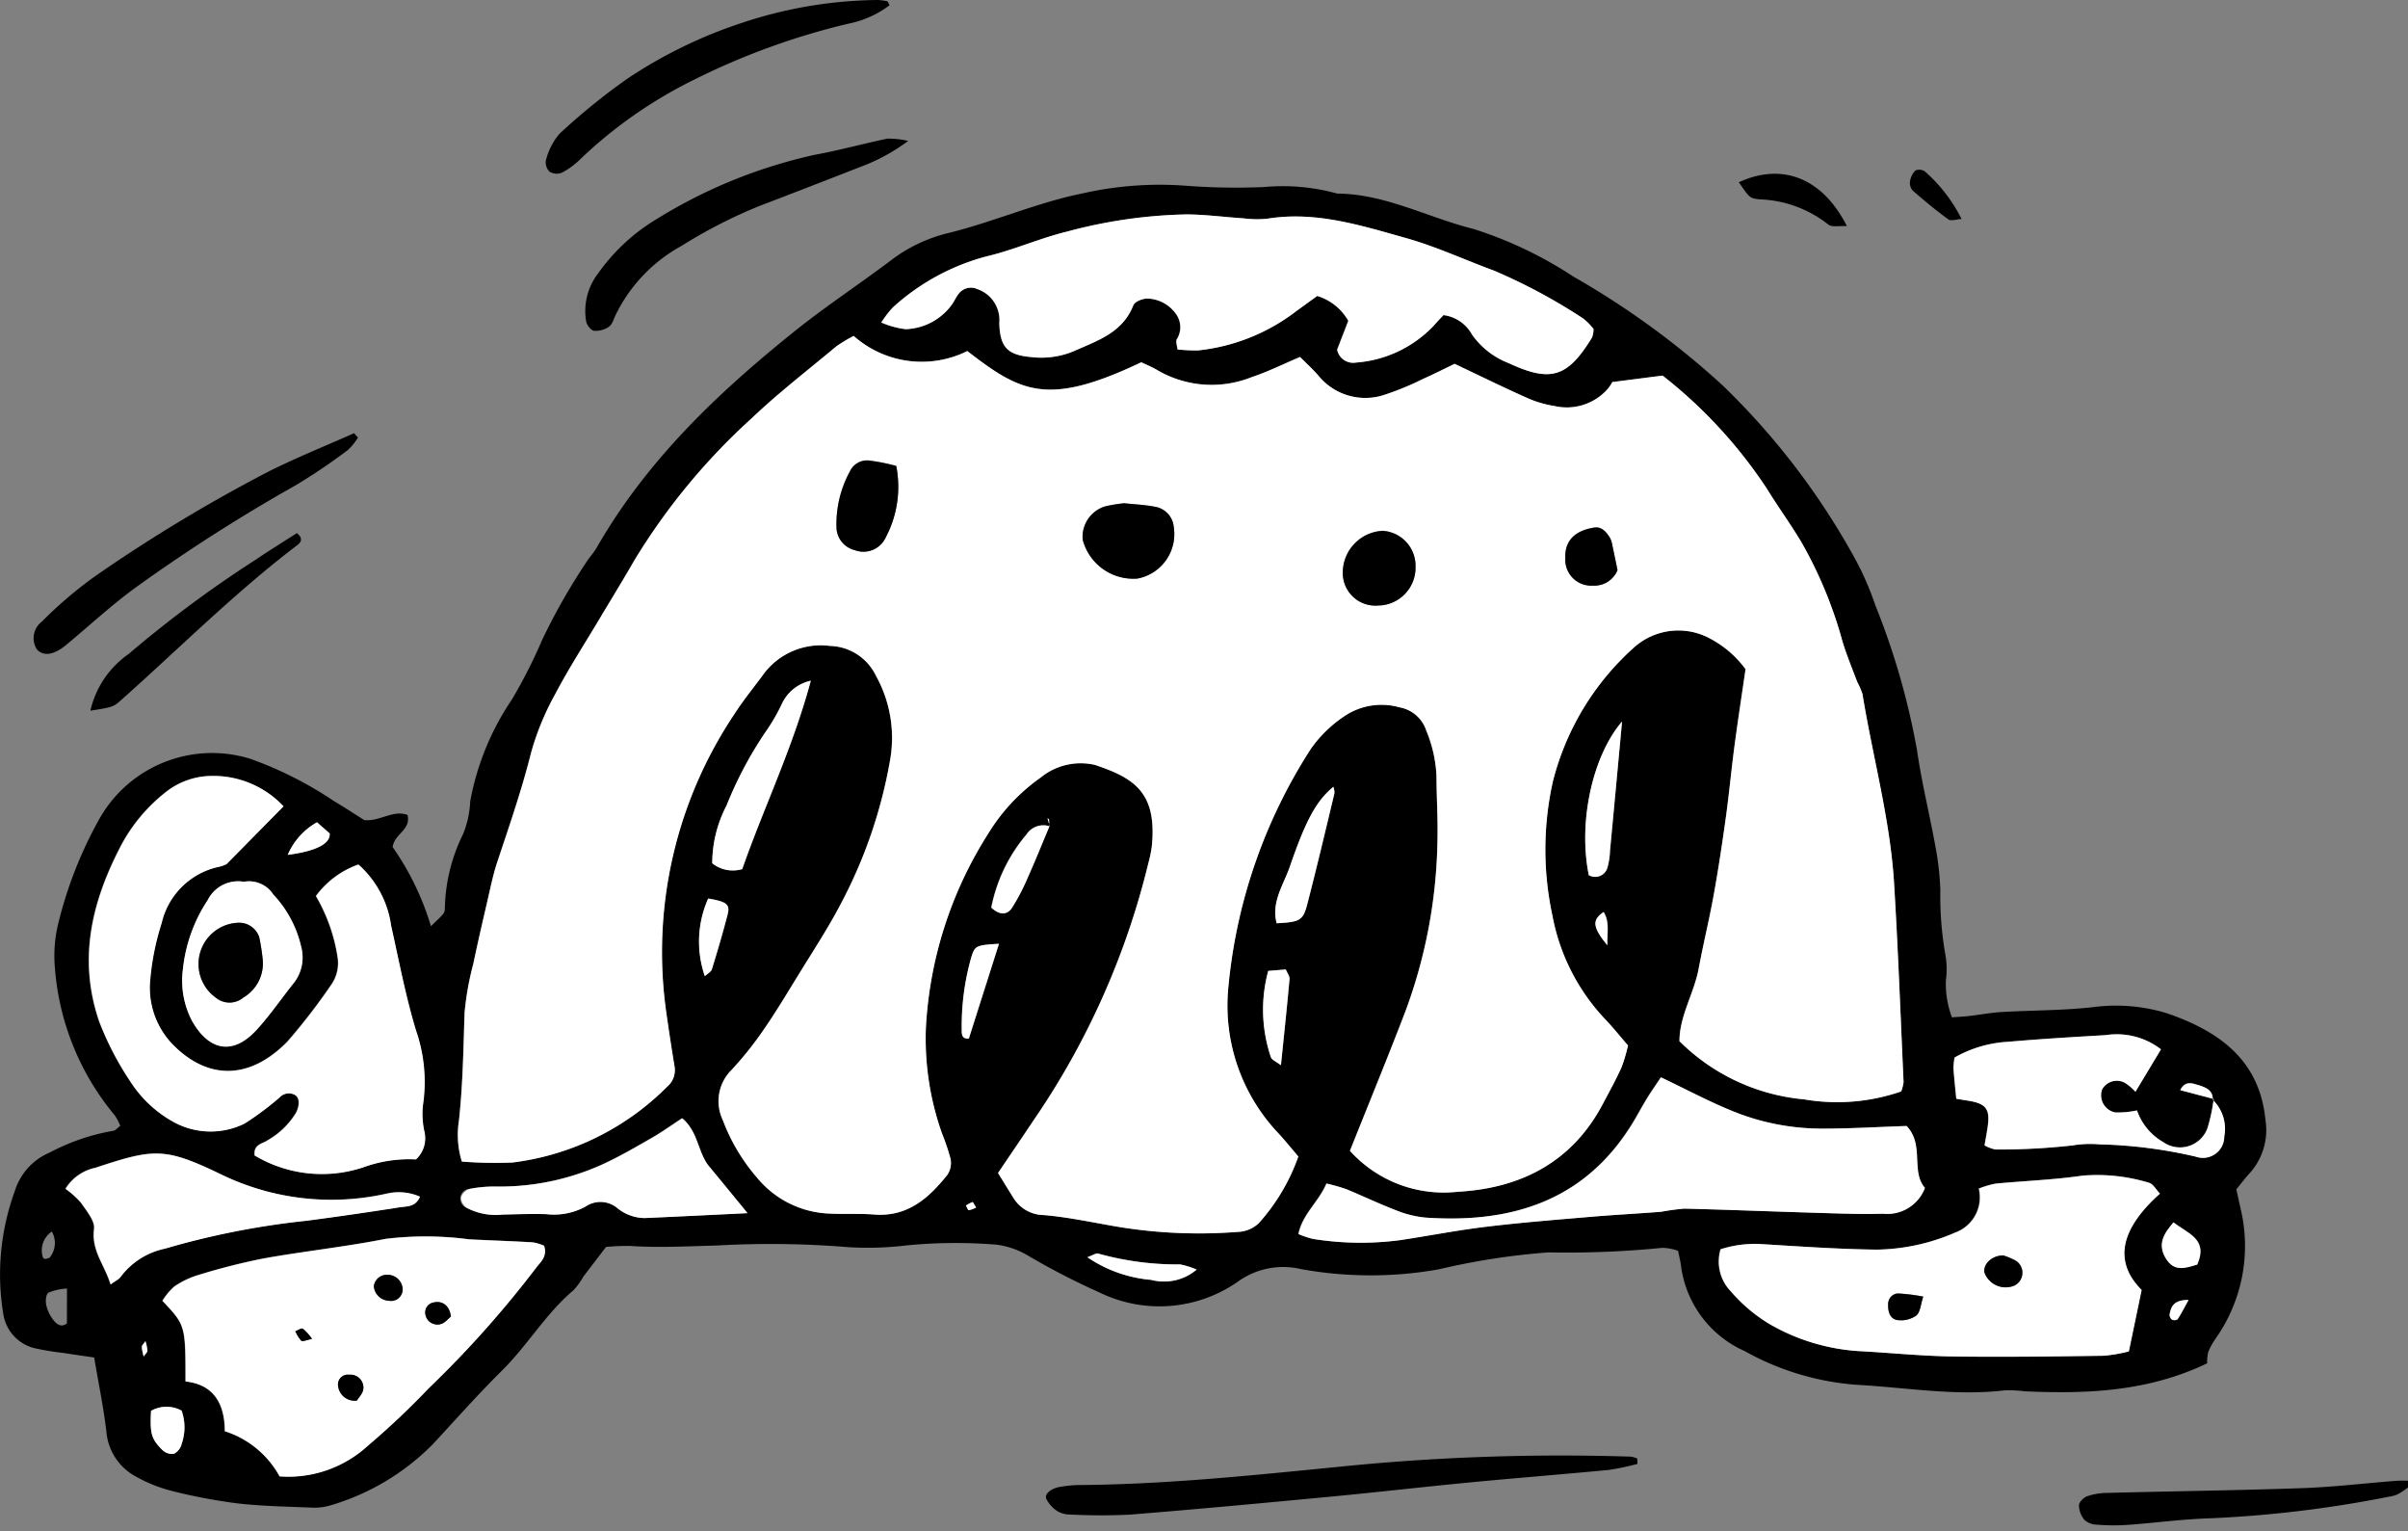 <svg xmlns="http://www.w3.org/2000/svg" xmlns:xlink="http://www.w3.org/1999/xlink" width="140" height="89" viewBox="0 0 140 89">
  <rect x="0" y="0" width="140" height="89" fill="#808080" stroke="none"/>
  <defs>
    <clipPath id="clip-detskoto-pic-11">
      <rect width="140" height="89"/>
    </clipPath>
  </defs>
  <g id="detskoto-pic-11" clip-path="url(#clip-detskoto-pic-11)">
    <g id="Group_1807" data-name="Group 1807" transform="translate(-2467.062 -2108.309)">
      <path id="Path_909" data-name="Path 909" d="M2502.284,2215.941c-.435.571-.869,1.133-1.3,1.7a4.463,4.463,0,0,1-.571.792c-1.611,1.354-2.67,3.194-4.153,4.664-1.382,1.369-2.676,2.828-4,4.258a13.846,13.846,0,0,1-5.977,3.587,3.307,3.307,0,0,1-1.159.13c-1.433-.057-2.873-.082-4.3-.249a32.249,32.249,0,0,1-3.84-.735,8.5,8.5,0,0,1-1.987-.8,3.268,3.268,0,0,1-1.752-2.659c-.172-1.417-.461-2.819-.708-4.279-.689-.1-1.263-.183-1.836-.271a15.085,15.085,0,0,1-1.542-.251,2.421,2.421,0,0,1-1.906-2.011,14.108,14.108,0,0,1,.666-7.126,3.575,3.575,0,0,1,2.048-2.261,12.316,12.316,0,0,1,3.693-1.258c.1-.007.2-.138.394-.286a3.01,3.01,0,0,0-.322-.613,15.169,15.169,0,0,1-3.478-8.569,7.9,7.9,0,0,1,.181-2.52,24.12,24.12,0,0,1,2.332-6.008,7.523,7.523,0,0,1,8.844-3.625,22,22,0,0,1,4.875,2.464c.616.366,1.215.761,1.756,1.1.912.091,1.66-.613,2.514-.3.209.88-.752,1.075-.867,1.866a16,16,0,0,1,2.227,4.6c.774-.744.8-.743.81-1.042a10.166,10.166,0,0,1,1.057-4.306,5.633,5.633,0,0,0,.416-1.9,15.5,15.5,0,0,1,2.427-5.93,30.19,30.19,0,0,0,1.756-3.461,36.306,36.306,0,0,1,2.507-4.421c.2-.337.482-.623.676-.961,2.913-5.07,7.049-9,11.564-12.613,1.784-1.425,3.688-2.675,5.507-4.046a8.974,8.974,0,0,1,3.314-1.595c2.659-.646,5.18-1.778,7.87-2.32a20.279,20.279,0,0,1,6.019-.438,38.677,38.677,0,0,0,4.5.074,11.9,11.9,0,0,1,4.267.378c2.812.021,5.277,1.4,7.927,2.057a23.474,23.474,0,0,1,5.808,2.771,48.2,48.2,0,0,1,8.684,6.331,42.172,42.172,0,0,1,7.6,9.907,16.848,16.848,0,0,1,1.266,2.858,42.591,42.591,0,0,1,2.429,8.446c.267,1.873.731,3.717,1.067,5.581a16.525,16.525,0,0,1,.285,2.515,19.739,19.739,0,0,0,.314,3.892,4.816,4.816,0,0,1,.01,1.362,5.481,5.481,0,0,0,.352,2.16c.383-.03.7-.045,1.01-.08.646-.075,1.288-.2,1.935-.233,1.758-.1,3.514-.083,5.277-.282a10.093,10.093,0,0,1,4.267.355c3.206,1.095,5.409,2.84,5.737,6.2a3.742,3.742,0,0,1-.906,3.086c-.262.285-.5.6-.786.947.083.377.163.752.248,1.126a9.317,9.317,0,0,1-1.4,7.473,4.283,4.283,0,0,0-.477.84,2.368,2.368,0,0,0-.066.675c-3.426,1.65-6.992,1.787-10.6,1.629a7.4,7.4,0,0,0-1.174-.057c-2.885.342-5.738-.167-8.6-.322a15.686,15.686,0,0,1-6.521-1.962,6.309,6.309,0,0,1-3.7-4.974c-.029-.257-.1-.51-.169-.85a2.922,2.922,0,0,0-.9-.176,56.173,56.173,0,0,1-6.647.266,41.028,41.028,0,0,0-6.379.988,22.675,22.675,0,0,1-7.99-.016,4.5,4.5,0,0,0-3.687.736,7.951,7.951,0,0,1-8.028.624,41.86,41.86,0,0,1-4.172-2.151,4.744,4.744,0,0,0-1.824-.63,29.353,29.353,0,0,0-5.273.047,18.665,18.665,0,0,1-3.318.1,55.385,55.385,0,0,0-7.636-.1c-1.7.045-3.388.141-5.085.026a12.652,12.652,0,0,0-1.413.063m25.824-24.455a1.172,1.172,0,0,0-1.368.477,9.349,9.349,0,0,0-2.041,4.243c.482.438.914.452,1.216-.012a12.391,12.391,0,0,0,.892-1.711c.447-1,.856-2.015,1.259-3.045,0-.118,0-.238-.01-.355,0-.026-.059-.046-.09-.069l.141.471m67.612,15.894c.008-.583-.432-.73-.864-.863-.357-.109-.744-.259-1.03.3l1.944.514a10.075,10.075,0,0,1-.366,1.711,1.7,1.7,0,0,1-2.574.795,3.4,3.4,0,0,1-1.52-1.837,5.318,5.318,0,0,1-1.26.118,1.017,1.017,0,0,1-.77-1.338.977.977,0,0,1,1.346-.374,2.945,2.945,0,0,1,.594.508l1.484-2.466a4.2,4.2,0,0,0-3.206-.825c-1.888.109-3.776.222-5.659.386a7.046,7.046,0,0,0-3.132.916,3.907,3.907,0,0,0-.066.631c.041.581.106,1.16.164,1.764.242.039.425.07.609.1,1.111.164,1.361.469,1.218,1.508-.05.368-.123.733-.185,1.1a2.133,2.133,0,0,0,.637.24,38.268,38.268,0,0,0,4.474-.236,6.187,6.187,0,0,1,1.556-.062,27.391,27.391,0,0,1,5.62.717,1.241,1.241,0,0,0,1.65-1.182,2.345,2.345,0,0,0-.664-2.118m-79.015-44.4a8.74,8.74,0,0,0-1.011.607c-1.655,1.381-3.37,2.7-4.928,4.186a37.223,37.223,0,0,0-6.832,8.28c-.65,1.13-1.337,2.238-2,3.358-.867,1.454-1.79,2.879-2.578,4.376a15.721,15.721,0,0,0-1.414,3.432c-.539,2.158-1.269,4.246-1.965,6.35-.246.741-.4,1.514-.576,2.277-.28,1.206-.559,2.412-.812,3.623a16.981,16.981,0,0,0-.512,2.88c-.065,2.083-.1,4.162-.325,6.238a5.282,5.282,0,0,0,.168,2.382,24.347,24.347,0,0,0,2.953.054,15.347,15.347,0,0,0,8.979-4.4,1.268,1.268,0,0,0,.426-1.228q-.254-1.539-.471-3.084a24.86,24.86,0,0,1,3.973-17.374c.527-.822,1.157-1.578,1.732-2.369a4.145,4.145,0,0,1,3.815-1.57,3.053,3.053,0,0,1,2.664,1.723,7.427,7.427,0,0,1,.825,4.931,28.04,28.04,0,0,1-2.827,8.273c-.775,1.491-1.708,2.9-2.587,4.335-.646,1.055-1.285,2.116-1.991,3.13a19.93,19.93,0,0,1-1.827,2.272,2.552,2.552,0,0,0-.491,2.894,11.012,11.012,0,0,0,1.99,3.346,5.718,5.718,0,0,0,4.264,2.091c.849.041,1.7-.012,2.549.054,1.938.152,3.179-.957,4.265-2.323a1.246,1.246,0,0,0,.176-.909,12.918,12.918,0,0,0-.5-1.485,16.475,16.475,0,0,1-.933-6.169,23.32,23.32,0,0,1,3.619-11.25,11,11,0,0,1,3.062-3.271,3.671,3.671,0,0,1,3.151-.726c2.253.759,3.627,1.585,3.3,4.758a7.844,7.844,0,0,1-.2.958,45.191,45.191,0,0,1-6.674,14.943c-.682,1.021-1.374,2.035-2.065,3.06l.882,1.427a2.1,2.1,0,0,0,1.777,1.017c1.232.1,2.454.35,3.674.569a29.033,29.033,0,0,0,7.614.409,1.862,1.862,0,0,0,1.211-.506,11.522,11.522,0,0,0,2.3-3.875c-.392-.459-.758-.914-1.152-1.342a10.783,10.783,0,0,1-2.923-8.439,30.781,30.781,0,0,1,4.817-13.936,7.4,7.4,0,0,1,1.953-1.889,3.85,3.85,0,0,1,3.191-.5,2,2,0,0,1,1.552,1.35,7.747,7.747,0,0,1,.595,2.662c0,1.242.089,2.486.056,3.726a29.759,29.759,0,0,1-1.874,9.959c-1.026,2.674-2.115,5.323-3.214,8.078a7.34,7.34,0,0,0,6.271,2.379c3.675-.2,6.669-1.734,8.453-5.145.363-.694.745-1.379,1.067-2.092a9.121,9.121,0,0,0,.374-1.265c-.486-.56-.89-1.073-1.342-1.54a11.963,11.963,0,0,1-3.057-6.032,18.172,18.172,0,0,1,.034-7.783,15.571,15.571,0,0,1,4.7-7.766,3.867,3.867,0,0,1,4.4-.55,6.078,6.078,0,0,1,2.1,1.8c-.213,1.466-.442,2.945-.638,4.429-.189,1.425-.322,2.857-.519,4.281-.205,1.487-.43,2.973-.7,4.45-.256,1.414-.6,2.811-.864,4.224-.27,1.459-1.126,2.775-1.12,4.24a11.765,11.765,0,0,0,7.242,3.378,11.372,11.372,0,0,0,5.65-.462,2.566,2.566,0,0,0,.136-.54c-.176-3.847-.317-7.7-.551-11.539-.227-3.729-1.238-7.336-1.837-11.009a4.194,4.194,0,0,0-.307-.712c-.3-.794-.628-1.58-.869-2.392a24.65,24.65,0,0,0-2.4-5.768c-.639-1.062-1.37-2.068-2.02-3.125a27.741,27.741,0,0,0-6.026-6.519l-2.923.376a2.262,2.262,0,0,1-.325.463,3.174,3.174,0,0,1-3.038.929,6.294,6.294,0,0,1-1.677-.509c-1.36-.606-2.7-1.266-4.128-1.943-.571.274-1.21.6-1.863.889a16.268,16.268,0,0,1-2.15.889,3.518,3.518,0,0,1-3.906-1.088c-.333-.386-.715-.729-1.07-1.088-.99.418-1.868.857-2.79,1.163a6.264,6.264,0,0,1-5.481-.383c-.325-.2-.684-.34-.96-.474-5.461,2.6-7,1.745-10.116-.65a5.96,5.96,0,0,1-6.6-.874m43.007-.4a3.162,3.162,0,0,0-.622-.629,32.931,32.931,0,0,0-5.166-2.771c-1.716-.632-3.39-1.408-5.143-1.9-2.617-.734-5.245-1.573-8.045-1.117a6.177,6.177,0,0,1-1.368-.02c-1.1-.072-2.208-.223-3.313-.231a28.742,28.742,0,0,0-6.956,1c-1.583.383-3.093,1.068-4.677,1.44a13.016,13.016,0,0,0-5.449,2.968,5.828,5.828,0,0,0-.668.875,5.027,5.027,0,0,0,1.411.386,3.456,3.456,0,0,0,2.679-1.417c.154-.21.253-.462.419-.66a.894.894,0,0,1,1.064-.255,1.9,1.9,0,0,1,1.286,1.969c.032,1.424.489,1.867,1.846,1.984a4.9,4.9,0,0,0,2.493-.347c1.371-.613,2.823-1.066,3.449-2.664.083-.212.535-.387.817-.391a2.12,2.12,0,0,1,1.668.9,1.312,1.312,0,0,1,.039,1.478c-.064.133.021.337.044.58a9.848,9.848,0,0,0,1.2.057,11.317,11.317,0,0,0,5.737-2.308c.413-.3.823-.6,1.183-.857a3.1,3.1,0,0,1,1.811,1.447l-.648,1.675a.948.948,0,0,0,1.089.75,6.942,6.942,0,0,0,4.5-2.118c.2-.232.415-.45.592-.641a2.214,2.214,0,0,1,1.661,1.133,4.651,4.651,0,0,0,2.135,1.661c2.441,1.136,3.427.828,4.843-1.5a1.7,1.7,0,0,0,.087-.478m-76.162,27.737a5.591,5.591,0,0,0-4.22-1.77,4.338,4.338,0,0,0-2.528.861,9.768,9.768,0,0,0-2.83,3.433c-1.625,3.2-2.354,6.468-1.134,10a17.671,17.671,0,0,0,1.8,3.462,7,7,0,0,0,2.554,2.377,4.46,4.46,0,0,0,4.093.067,17.53,17.53,0,0,0,2.03-1.515.731.731,0,0,1,.885-.15c.3.164.291.61.072,1.043a4.581,4.581,0,0,1-1.672,1.609c-.287.2-.8.214-.738.869a7.62,7.62,0,0,0,6.33.686,7.772,7.772,0,0,1,3.05-.456,1.675,1.675,0,0,0,.5-1.578,4.777,4.777,0,0,1-.1-1.54,9.126,9.126,0,0,0-.4-4.383c-.6-1.99-.989-4.046-1.444-6.079a5.825,5.825,0,0,0-1.9-3.559,5.218,5.218,0,0,0-2.469,1.832,10.027,10.027,0,0,1,1.259,3.542,2.2,2.2,0,0,1-.4,1.662,35.449,35.449,0,0,1-2.51,3.251c-2.206,2.253-4.587,2.2-6.553.293a4.735,4.735,0,0,1-1.427-3.928,14.967,14.967,0,0,1,.661-3.251,4.347,4.347,0,0,1,3.31-3.265,1.838,1.838,0,0,0,.46-.158l3.314-3.36m-.226,38.942a6.84,6.84,0,0,0,5.128-1.78,45.831,45.831,0,0,0,3.543-3.345,60.979,60.979,0,0,0,6.233-6.989c.257-.341.674-.648.474-1.291a2.716,2.716,0,0,0-.648-.195c-1.232-.073-2.466-.113-3.7-.176a19.324,19.324,0,0,0-4.85-.03c-2.36.468-4.762.72-7.132,1.145a37.6,37.6,0,0,0-3.766.957,5.033,5.033,0,0,0-1.4.669,3.787,3.787,0,0,0-.693.83c1.346,1.423,1.346,1.423,1.343,4.689,1.562.165,2.282,1.2,2.284,2.89a5.568,5.568,0,0,1,3.186,2.625m107.509-7.26.743-3.571c-1.686-1.693-1.186-3.589,1.065-5.6-.219-.222-.4-.579-.656-.636a10.315,10.315,0,0,0-3.855-.406c-1.67.244-3.366.3-5.05.464a5.432,5.432,0,0,0-.967.287,2.175,2.175,0,0,1-1.38,2.559,11.829,11.829,0,0,1-4.554.989c-2.278-.026-4.556-.192-6.832-.329a6.494,6.494,0,0,0-2.246.309,2.485,2.485,0,0,0,.6,2.449,9.214,9.214,0,0,0,2.219,1.88,11.807,11.807,0,0,0,5.194,1.587c1.819.095,3.634.286,5.453.313,2.933.043,5.866,0,8.8-.041a9.013,9.013,0,0,0,1.464-.25m-11.852-9.5c-.844-.97-.02-2.507-1.068-3.6-1.631.055-3.256.157-4.882.153a13.779,13.779,0,0,1-4.985-.918c-1.494-.583-2.916-1.353-4.416-2.063-.319.481-.579.85-.814,1.233-.273.446-.517.909-.787,1.356-2.774,4.588-7.059,5.912-12.1,5.561a6.073,6.073,0,0,1-1.705-.426c-.974-.372-1.915-.827-2.88-1.223a11.221,11.221,0,0,0-1.158-.331c-.447,1.069-1.386,1.759-1.628,2.936a5.3,5.3,0,0,0,.841.283,17.51,17.51,0,0,0,5.081.07c1.678-.253,3.347-.577,5.031-.781,2.005-.242,4.022-.4,6.035-.573,1.363-.117,2.729-.186,4.093-.293a13.586,13.586,0,0,1,1.357-.183c2.543.063,5.084.167,7.626.242,1.306.039,2.615.092,3.92.054a2.34,2.34,0,0,0,2.435-1.5m-108.1.053a5.128,5.128,0,0,1,.9.809c.322.475.817,1.051.756,1.522-.165,1.269.63,2.1.959,3.222.286-.213.488-.3.584-.447a4.334,4.334,0,0,1,2.581-1.635,46.494,46.494,0,0,1,8.212-1.617q2.714-.356,5.419-.783c.409-.064.928,0,1.189-.619a3.077,3.077,0,0,0-1.875-.188,14.681,14.681,0,0,1-9.7-1.113c-3.279-1.583-3.9-1.5-7.291-.377a2.687,2.687,0,0,0-1.742,1.226m39.651,1.411c-.913-1.112-1.569-1.916-2.231-2.715s-.618-2-1.566-2.8c-.6.39-1.175.806-1.788,1.156-.959.548-1.918,1.11-2.924,1.563a14.5,14.5,0,0,1-6.1,1.251,7.471,7.471,0,0,0-1.557.138.574.574,0,0,0-.155,1.1,3.656,3.656,0,0,0,2.089.389c.848-.014,1.7-.053,2.542-.023a3.828,3.828,0,0,0,2.267-.437,1.54,1.54,0,0,1,1.834.064,2.549,2.549,0,0,0,1.621.6c1.876-.083,3.751-.177,5.969-.284M2481.24,2194.7a1.974,1.974,0,0,0-2.1,1.066,8.923,8.923,0,0,0-1.44,4,5.044,5.044,0,0,0,.534,3.032c1.01,1.762,2.4,1.985,3.758.5.788-.862,1.449-1.839,2.182-2.752a2.4,2.4,0,0,0,.408-2.039,6.561,6.561,0,0,0-1.63-3.069,1.679,1.679,0,0,0-1.709-.738m32.961-11.683a2.411,2.411,0,0,0-1.666,1.312,11.062,11.062,0,0,1-.974,1.679,22.486,22.486,0,0,0-2.26,4.266,7.255,7.255,0,0,0-.83,3.353,1.921,1.921,0,0,0,1.743.339c1.249-3.575,2.922-7,3.987-10.949m45.231,11.295a.737.737,0,0,0,1.092-.453,4.156,4.156,0,0,0,.145-.964c.237-2.522.469-5.044.7-7.508-1.713,1.993-2.562,5.844-1.933,8.925m-14.853-5.13c-.955.8-1.558,1.819-2.525,4.631-.363,1.054-1.1,2.069-.769,3.3,1.357-.077,1.532-.153,1.784-1.128.553-2.137,1.06-4.286,1.575-6.433a.986.986,0,0,0-.065-.372m-3.784,10.7a8.612,8.612,0,0,0,.152,5c.05.167.319.268.587.479.182-1.791.354-3.4.5-5.012.015-.166-.13-.345-.216-.555l-1.022.083m-15.657-1.576c-1.332.081-1.39.108-1.6.773a14.624,14.624,0,0,0-.558,4.244c0,.249.009.517.411.492l1.752-5.509m-17.1,1.884c.15-.143.359-.249.407-.4.326-1.052.635-2.109.913-3.174.156-.6-.046-.756-1.127-.937a6.152,6.152,0,0,0-.193,4.515m28.594,17.05a4.744,4.744,0,0,0-.966-.3,17.107,17.107,0,0,1-4.761-.631c-.122-.038-.3.1-.627.213a7.769,7.769,0,0,0,3.715,1.317,2.933,2.933,0,0,0,2.64-.6m58.17-.291c.66-1.483-.555-1.8-1.379-2.451-.529.619-.956,1.229-.456,2.075s1.176.569,1.834.376m-118.968,8.506c-.065,1.315.006,1.624.667,2.279a.807.807,0,0,0,.666.215.876.876,0,0,0,.444-.568,2.922,2.922,0,0,0,0-1.942,1.826,1.826,0,0,0-1.781.016m7.953-32.318c1.624-.212,2.494-.635,2.443-1.246l-.738-.648a3.957,3.957,0,0,0-1.7,1.894m-12.845,25.208a3.285,3.285,0,0,0-1.079.24c-.144.1-.178.475-.13.7a2.166,2.166,0,0,0,.4.87c.182.229.445.494.805.218Zm-.881-3.312a1.323,1.323,0,0,0-.534,1.458c.008.052.084.139.118.135.111-.016.273-.035.316-.11a1.34,1.34,0,0,0,.1-1.483m90.233-18.575c-.687.466-.65.877.217,1.936-.026-.737.147-1.345-.217-1.936M2594.308,2219c-.893-.007-1.022.411-1.106.846a.365.365,0,0,0,.143.3.336.336,0,0,0,.322-.024c.2-.3.357-.616.641-1.125m-70.492-5.371c-.1-.15-.179-.323-.21-.315a1.851,1.851,0,0,0-.386.2c.057.1.12.275.17.272a1.562,1.562,0,0,0,.427-.156m-48.4,8.658c.1-.149.214-.245.215-.342a2.548,2.548,0,0,0-.115-.549c-.1.148-.208.244-.21.341a2.6,2.6,0,0,0,.109.55" transform="translate(0 -35.141)"/>
      <path id="Path_911" data-name="Path 911" d="M2761.348,2470.387a14.772,14.772,0,0,1-1.657.348c-2.663.256-5.33.464-7.992.719-2.724.261-5.444.576-8.168.834-3.893.369-7.788.733-11.686,1.046a34.808,34.808,0,0,1-3.5-.006,1.413,1.413,0,0,1-.742-.21,1.894,1.894,0,0,1-.617-.692c-.132-.272.235-.6.77-.7a6.957,6.957,0,0,1,1.164-.112c5.034-.037,10.034-.563,15.036-1.056a127.733,127.733,0,0,1,17.01-.594,1.532,1.532,0,0,1,.372.108q.007.157.014.313" transform="translate(-199.089 -276.993)"/>
      <path id="Path_912" data-name="Path 912" d="M2622.653,2108.614a5.862,5.862,0,0,1-2.422,1.077,41.5,41.5,0,0,0-8.982,3.269,26.5,26.5,0,0,0-6.557,4.581,4.471,4.471,0,0,1-1.08.8.811.811,0,0,1-.722-.048.754.754,0,0,1-.214-.677,3.812,3.812,0,0,1,.783-1.529,37.6,37.6,0,0,1,3.942-3.2,27.375,27.375,0,0,1,6.668-3.249,25.707,25.707,0,0,1,7.875-1.329,2.98,2.98,0,0,1,.577.075c.033.006.052.085.134.23" transform="translate(-103.872)"/>
      <path id="Path_913" data-name="Path 913" d="M2631.287,2142.842a11.076,11.076,0,0,1-2.809,1.521c-1.943.756-3.884,1.514-5.832,2.256a28.893,28.893,0,0,0-4.518,2.312,9.162,9.162,0,0,0-3.858,4.043c-.107.236-.191.537-.381.667a1.351,1.351,0,0,1-.87.234c-.18-.025-.421-.343-.455-.557a3.585,3.585,0,0,1,.691-2.769,11.227,11.227,0,0,1,3.427-3.176,29.417,29.417,0,0,1,9.2-3.731c1.409-.256,2.794-.642,4.2-.934a5.1,5.1,0,0,1,1.206.133" transform="translate(-111.425 -26.341)"/>
      <path id="Path_914" data-name="Path 914" d="M2494.245,2216.185a3.472,3.472,0,0,1-.59.725,34.7,34.7,0,0,1-3.078,2.073,99.341,99.341,0,0,0-9.081,5.788c-1.476,1.052-2.815,2.3-4.212,3.461-.712.592-1.341.689-1.714.248a1.207,1.207,0,0,1,.289-1.593,24.153,24.153,0,0,1,3.125-2.661,91.916,91.916,0,0,1,10.065-6.07c1.623-.812,3.313-1.49,4.972-2.229l.224.258" transform="translate(-6.372 -82.441)"/>
      <path id="Path_915" data-name="Path 915" d="M3003.346,2476.155c-1.086.825-1.085.829-1.713.943a68.388,68.388,0,0,1-10.284,1.236c-1.627.047-3.249.273-4.876.388a12.249,12.249,0,0,1-1.755-.019,1.087,1.087,0,0,1-.7-.281,1.356,1.356,0,0,1-.314-.843c.006-.188.274-.454.481-.529a3.735,3.735,0,0,1,1.148-.19c3.785-.1,7.571-.145,11.354-.278,1.822-.064,3.638-.285,5.458-.424.363-.028.73,0,1.2,0" transform="translate(-395.772 -281.78)"/>
      <path id="Path_916" data-name="Path 916" d="M2489.519,2251.077a5.493,5.493,0,0,1,2.213-3.29,68.737,68.737,0,0,1,7.371-5.472c.8-.542,1.629-1.052,2.42-1.562.36.278.267.515.045.682-3.588,2.726-6.773,5.909-10.125,8.9-.555.5-.529.525-1.925.738" transform="translate(-17.203 -101.458)"/>
      <path id="Path_917" data-name="Path 917" d="M2899.157,2151.978c2.521-1.165,4.869-.257,6.287,2.548-.424-.028-.879.082-1.091-.1a6.8,6.8,0,0,0-3.958-1.455c-.622-.056-.617-.11-1.239-1" transform="translate(-331.004 -33.074)"/>
      <path id="Path_918" data-name="Path 918" d="M2944.7,2153.326c-.284.015-.609.135-.765.023-.722-.521-1.408-1.094-2.079-1.68a.676.676,0,0,1-.151-.541,1.131,1.131,0,0,1,.315-.623.6.6,0,0,1,.535.046,9.025,9.025,0,0,1,2.145,2.775" transform="translate(-363.595 -32.289)"/>
      <path id="Path_919" data-name="Path 919" d="M2603.879,2191.795a5.962,5.962,0,0,0,6.6.874c3.116,2.4,4.654,3.25,10.116.651.275.134.634.276.959.473a6.263,6.263,0,0,0,5.481.383c.922-.306,1.8-.745,2.789-1.163.355.359.737.7,1.07,1.088a3.517,3.517,0,0,0,3.905,1.088,16.236,16.236,0,0,0,2.15-.889c.653-.292,1.291-.615,1.863-.889,1.43.678,2.767,1.337,4.128,1.943a6.3,6.3,0,0,0,1.677.509,3.175,3.175,0,0,0,3.038-.93,2.251,2.251,0,0,0,.325-.463l2.923-.376a27.722,27.722,0,0,1,6.026,6.519c.65,1.056,1.381,2.062,2.02,3.124a24.68,24.68,0,0,1,2.4,5.769c.241.812.571,1.6.868,2.391a4.229,4.229,0,0,1,.307.713c.6,3.672,1.61,7.28,1.837,11.009.233,3.843.375,7.692.551,11.539a2.538,2.538,0,0,1-.136.54,11.383,11.383,0,0,1-5.65.462,11.767,11.767,0,0,1-7.242-3.379c-.006-1.465.85-2.781,1.12-4.24.261-1.413.607-2.81.863-4.224.268-1.477.492-2.963.7-4.45.2-1.424.331-2.856.519-4.281.2-1.484.426-2.964.639-4.429a6.084,6.084,0,0,0-2.1-1.8,3.866,3.866,0,0,0-4.4.55,15.566,15.566,0,0,0-4.7,7.766,18.168,18.168,0,0,0-.034,7.783,11.96,11.96,0,0,0,3.057,6.032c.452.467.856.98,1.342,1.54a9.252,9.252,0,0,1-.374,1.265c-.322.713-.7,1.4-1.067,2.092-1.784,3.412-4.778,4.944-8.453,5.145a7.34,7.34,0,0,1-6.271-2.379c1.1-2.755,2.188-5.4,3.215-8.078a29.777,29.777,0,0,0,1.874-9.959c.033-1.24-.052-2.484-.057-3.726a7.73,7.73,0,0,0-.595-2.662,2,2,0,0,0-1.552-1.35,3.849,3.849,0,0,0-3.191.5,7.384,7.384,0,0,0-1.953,1.889,30.772,30.772,0,0,0-4.817,13.936,10.784,10.784,0,0,0,2.922,8.439c.394.428.76.883,1.152,1.342a11.524,11.524,0,0,1-2.3,3.875,1.859,1.859,0,0,1-1.211.506,29.041,29.041,0,0,1-7.614-.409c-1.22-.219-2.442-.464-3.674-.569a2.1,2.1,0,0,1-1.777-1.016l-.883-1.427c.692-1.024,1.383-2.039,2.065-3.06a45.192,45.192,0,0,0,6.674-14.944,7.878,7.878,0,0,0,.2-.958c.33-3.172-1.044-4-3.3-4.758a3.67,3.67,0,0,0-3.151.726,11,11,0,0,0-3.062,3.27,23.326,23.326,0,0,0-3.619,11.25,16.476,16.476,0,0,0,.934,6.169,12.855,12.855,0,0,1,.5,1.485,1.246,1.246,0,0,1-.176.909c-1.086,1.367-2.327,2.475-4.265,2.323-.846-.066-1.7-.013-2.548-.054a5.718,5.718,0,0,1-4.263-2.091,10.991,10.991,0,0,1-1.99-3.347,2.552,2.552,0,0,1,.491-2.894,19.989,19.989,0,0,0,1.827-2.272c.706-1.013,1.346-2.075,1.992-3.13.879-1.436,1.813-2.845,2.587-4.335a28.034,28.034,0,0,0,2.827-8.272,7.424,7.424,0,0,0-.825-4.931,3.052,3.052,0,0,0-2.664-1.723,4.145,4.145,0,0,0-3.815,1.569c-.575.792-1.205,1.547-1.731,2.369a24.858,24.858,0,0,0-3.974,17.374q.219,1.544.471,3.084a1.268,1.268,0,0,1-.426,1.228,15.347,15.347,0,0,1-8.979,4.4,24.438,24.438,0,0,1-2.952-.054,5.276,5.276,0,0,1-.168-2.382c.226-2.076.26-4.155.325-6.238a17.013,17.013,0,0,1,.512-2.88c.253-1.211.532-2.417.812-3.623.177-.763.331-1.535.576-2.277.7-2.1,1.426-4.193,1.966-6.351a15.723,15.723,0,0,1,1.414-3.432c.788-1.5,1.711-2.921,2.578-4.376.667-1.12,1.355-2.228,2-3.358a37.2,37.2,0,0,1,6.832-8.28c1.559-1.484,3.273-2.8,4.928-4.186a8.6,8.6,0,0,1,1.011-.607m15.708,9.721a8.622,8.622,0,0,0-1.107.183,1.853,1.853,0,0,0-1.294,1.932,3.042,3.042,0,0,0,3.179,2.259,2.628,2.628,0,0,0,2.112-3.006,1.306,1.306,0,0,0-1.12-1.17c-.568-.108-1.153-.132-1.77-.2m-13.242-2.167a11.526,11.526,0,0,0-1.579-.316,1.1,1.1,0,0,0-1.117.633,6.377,6.377,0,0,0-.776,3.338,1.39,1.39,0,0,0,1.054,1.234,1.425,1.425,0,0,0,1.8-.728,6.289,6.289,0,0,0,.616-4.162m30.191,5.846a2.034,2.034,0,0,0-1.91-2.074,2.439,2.439,0,0,0-2.319,2.432,1.9,1.9,0,0,0,2.036,1.908,2.2,2.2,0,0,0,2.193-2.266m11.743.208c-.1-.478-.2-.982-.309-1.484a1.209,1.209,0,0,0-.117-.37c-.209-.345-.481-.685-.918-.62-.92.139-1.74.606-1.69,1.777a1.506,1.506,0,0,0,1.6,1.595,1.451,1.451,0,0,0,1.433-.9" transform="translate(-87.175 -63.954)" fill="#fff"/>
      <path id="Path_920" data-name="Path 920" d="M2727.5,2168.253a1.688,1.688,0,0,1-.086.478c-1.417,2.326-2.4,2.635-4.844,1.5a4.651,4.651,0,0,1-2.135-1.661,2.214,2.214,0,0,0-1.661-1.133c-.177.19-.391.409-.591.641a6.942,6.942,0,0,1-4.5,2.118.948.948,0,0,1-1.089-.75l.648-1.675a3.1,3.1,0,0,0-1.811-1.447c-.36.261-.77.562-1.183.857a11.314,11.314,0,0,1-5.737,2.308,9.792,9.792,0,0,1-1.2-.057c-.024-.243-.109-.447-.045-.58a1.311,1.311,0,0,0-.039-1.478,2.119,2.119,0,0,0-1.668-.9c-.283,0-.735.179-.817.39-.626,1.6-2.078,2.051-3.449,2.664a4.9,4.9,0,0,1-2.494.347c-1.357-.118-1.814-.561-1.847-1.984a1.9,1.9,0,0,0-1.286-1.969.894.894,0,0,0-1.065.255c-.166.2-.265.45-.419.66a3.456,3.456,0,0,1-2.679,1.417,5.019,5.019,0,0,1-1.411-.387,5.886,5.886,0,0,1,.668-.875,13.018,13.018,0,0,1,5.449-2.968c1.584-.372,3.095-1.057,4.678-1.44a28.731,28.731,0,0,1,6.956-1c1.1.008,2.208.158,3.313.23a6.144,6.144,0,0,0,1.368.021c2.8-.457,5.428.383,8.045,1.117,1.754.492,3.427,1.268,5.143,1.9a32.953,32.953,0,0,1,5.166,2.771,3.155,3.155,0,0,1,.622.629" transform="translate(-167.784 -40.813)" fill="#fff"/>
      <path id="Path_921" data-name="Path 921" d="M2500.465,2302.819l-3.314,3.36a1.86,1.86,0,0,1-.46.158,4.345,4.345,0,0,0-3.31,3.266,14.937,14.937,0,0,0-.66,3.25,4.734,4.734,0,0,0,1.427,3.928c1.966,1.91,4.347,1.96,6.553-.293a35.544,35.544,0,0,0,2.511-3.251,2.2,2.2,0,0,0,.4-1.662,10.017,10.017,0,0,0-1.258-3.542,5.213,5.213,0,0,1,2.469-1.832,5.827,5.827,0,0,1,1.9,3.559c.455,2.033.842,4.089,1.444,6.079a9.129,9.129,0,0,1,.4,4.383,4.777,4.777,0,0,0,.1,1.54,1.675,1.675,0,0,1-.5,1.578,7.775,7.775,0,0,0-3.05.456,7.619,7.619,0,0,1-6.33-.686c-.062-.656.452-.669.738-.869a4.588,4.588,0,0,0,1.672-1.608c.218-.433.224-.88-.073-1.044a.732.732,0,0,0-.885.149,17.463,17.463,0,0,1-2.031,1.516,4.46,4.46,0,0,1-4.093-.067,7,7,0,0,1-2.554-2.377,17.688,17.688,0,0,1-1.8-3.462c-1.22-3.537-.491-6.805,1.134-10a9.764,9.764,0,0,1,2.83-3.432,4.342,4.342,0,0,1,2.528-.862,5.589,5.589,0,0,1,4.219,1.77" transform="translate(-16.916 -147.642)" fill="#fff"/>
      <path id="Path_922" data-name="Path 922" d="M2514.263,2429.387a5.569,5.569,0,0,0-3.186-2.625c0-1.685-.722-2.725-2.284-2.89,0-3.266,0-3.266-1.343-4.689a3.79,3.79,0,0,1,.693-.829,5.028,5.028,0,0,1,1.4-.669,37.631,37.631,0,0,1,3.766-.957c2.37-.425,4.772-.677,7.132-1.145a19.3,19.3,0,0,1,4.85.03c1.232.062,2.466.1,3.7.175a2.7,2.7,0,0,1,.649.195c.2.642-.217.95-.474,1.291a60.983,60.983,0,0,1-6.233,6.989,45.784,45.784,0,0,1-3.543,3.345,6.839,6.839,0,0,1-5.127,1.78m6.279-11.718a.768.768,0,0,0-.807.659.923.923,0,0,0,.891.852.673.673,0,0,0,.786-.652.875.875,0,0,0-.87-.859m-1.792,7.312c.1-.177.349-.414.375-.673a.752.752,0,0,0-.825-.83.572.572,0,0,0-.65.545.973.973,0,0,0,1.1.958m5.469-4.885c-.08-.643-.5-.936-1-.821a.59.59,0,0,0-.481.717.706.706,0,0,0,.875.544c.249-.054.451-.321.608-.441m-8.076,1.3a2.932,2.932,0,0,0-.531-.593c-.086-.052-.29.091-.441.146a2.107,2.107,0,0,0,.348.555c.075.065.3-.046.624-.108" transform="translate(-30.939 -235.267)" fill="#fff"/>
      <path id="Path_923" data-name="Path 923" d="M2918.052,2410.411a9,9,0,0,1-1.464.25c-2.933.039-5.867.083-8.8.04-1.819-.026-3.634-.217-5.453-.312a11.816,11.816,0,0,1-5.194-1.587,9.228,9.228,0,0,1-2.218-1.88,2.487,2.487,0,0,1-.6-2.448,6.492,6.492,0,0,1,2.247-.309c2.276.137,4.554.3,6.832.329a11.825,11.825,0,0,0,4.555-.989,2.174,2.174,0,0,0,1.38-2.559,5.431,5.431,0,0,1,.967-.287c1.683-.162,3.38-.219,5.05-.464a10.313,10.313,0,0,1,3.855.406c.253.057.437.414.656.636-2.25,2.012-2.75,3.91-1.065,5.6-.249,1.2-.484,2.33-.743,3.571m-7.3-5.583c-.7,0-1.2.553-1.089,1.01a1.311,1.311,0,0,0,1.736.739.829.829,0,0,0,.084-1.441,3.961,3.961,0,0,0-.731-.308m-4.655,2.392a10.663,10.663,0,0,0-1.464-.182c-.365.006-.559.307-.573.667-.016.422.13.838.576.883a1.542,1.542,0,0,0,1.064-.272c.229-.2.247-.641.4-1.1" transform="translate(-327.22 -223.552)" fill="#fff"/>
      <path id="Path_924" data-name="Path 924" d="M2826.189,2382.392a2.341,2.341,0,0,1-2.435,1.495c-1.3.038-2.614-.015-3.92-.054-2.542-.075-5.083-.179-7.626-.242a13.621,13.621,0,0,0-1.356.183c-1.364.108-2.73.177-4.093.293-2.014.172-4.03.331-6.035.573-1.685.2-3.354.527-5.032.781a17.519,17.519,0,0,1-5.081-.07,5.325,5.325,0,0,1-.841-.283c.242-1.177,1.181-1.867,1.628-2.936a11.168,11.168,0,0,1,1.158.33c.965.4,1.906.851,2.88,1.223a6.043,6.043,0,0,0,1.706.426c5.039.351,9.324-.972,12.1-5.561.27-.447.514-.911.788-1.357.235-.384.494-.752.813-1.233,1.5.71,2.921,1.479,4.416,2.063a13.784,13.784,0,0,0,4.984.918c1.625,0,3.251-.1,4.882-.153,1.048,1.1.224,2.633,1.068,3.6" transform="translate(-247.209 -205.034)" fill="#fff"/>
      <path id="Path_925" data-name="Path 925" d="M2967.605,2369.188a2.339,2.339,0,0,1,.664,2.117,1.241,1.241,0,0,1-1.65,1.182,27.372,27.372,0,0,0-5.62-.717,6.221,6.221,0,0,0-1.556.063,38.371,38.371,0,0,1-4.473.236,2.122,2.122,0,0,1-.637-.24c.062-.368.135-.733.185-1.1.143-1.04-.107-1.344-1.218-1.509-.184-.027-.368-.058-.61-.1-.058-.6-.123-1.184-.164-1.765a3.88,3.88,0,0,1,.066-.631,7.048,7.048,0,0,1,3.132-.916c1.884-.163,3.771-.277,5.659-.386a4.2,4.2,0,0,1,3.206.825l-1.484,2.466a2.97,2.97,0,0,0-.594-.508.977.977,0,0,0-1.346.374,1.018,1.018,0,0,0,.77,1.338,5.336,5.336,0,0,0,1.261-.118,3.394,3.394,0,0,0,1.52,1.838,1.7,1.7,0,0,0,2.574-.795,10.046,10.046,0,0,0,.366-1.711Z" transform="translate(-371.886 -196.948)" fill="#fff"/>
      <path id="Path_926" data-name="Path 926" d="M2483.371,2396.952a2.683,2.683,0,0,1,1.741-1.226c3.395-1.12,4.012-1.206,7.291.376a14.68,14.68,0,0,0,9.7,1.113,3.076,3.076,0,0,1,1.875.188c-.26.621-.78.555-1.189.619q-2.7.426-5.419.783a46.494,46.494,0,0,0-8.212,1.618,4.332,4.332,0,0,0-2.581,1.635c-.1.151-.3.233-.584.446-.331-1.117-1.124-1.952-.959-3.221.061-.471-.434-1.048-.756-1.522a5.154,5.154,0,0,0-.9-.809" transform="translate(-12.494 -219.54)" fill="#fff"/>
      <path id="Path_927" data-name="Path 927" d="M2598.276,2391.661c-2.219.107-4.094.2-5.969.284a2.554,2.554,0,0,1-1.622-.6,1.54,1.54,0,0,0-1.834-.064,3.822,3.822,0,0,1-2.267.438c-.846-.03-1.695.009-2.542.023a3.652,3.652,0,0,1-2.089-.389.775.775,0,0,1-.343-.6.766.766,0,0,1,.5-.5,7.482,7.482,0,0,1,1.557-.139,14.5,14.5,0,0,0,6.1-1.251c1.006-.452,1.965-1.014,2.924-1.562.614-.35,1.19-.766,1.788-1.156.948.8.9,2,1.566,2.8s1.318,1.6,2.231,2.714" transform="translate(-87.748 -212.839)" fill="#fff"/>
      <path id="Path_928" data-name="Path 928" d="M2515.965,2327.248a1.68,1.68,0,0,1,1.709.739,6.559,6.559,0,0,1,1.63,3.069,2.4,2.4,0,0,1-.408,2.038c-.733.913-1.394,1.89-2.181,2.752-1.362,1.489-2.748,1.267-3.758-.5a5.046,5.046,0,0,1-.533-3.032,8.924,8.924,0,0,1,1.439-4,1.975,1.975,0,0,1,2.1-1.066m1.1,4.572a12.325,12.325,0,0,0-.207-1.346,1.227,1.227,0,0,0-1.194-.84,2.4,2.4,0,0,0-1.344,4.342,1.254,1.254,0,0,0,1.624-.005,2.3,2.3,0,0,0,1.122-2.151" transform="translate(-34.725 -167.69)" fill="#fff"/>
      <path id="Path_929" data-name="Path 929" d="M2649.779,2277.427c-1.065,3.944-2.738,7.374-3.987,10.948a1.919,1.919,0,0,1-1.743-.339,7.251,7.251,0,0,1,.83-3.352,22.46,22.46,0,0,1,2.26-4.266,11.072,11.072,0,0,0,.974-1.679,2.408,2.408,0,0,1,1.666-1.312" transform="translate(-135.578 -129.553)" fill="#fff"/>
      <path id="Path_930" data-name="Path 930" d="M2861.205,2296.482c-.63-3.081.22-6.933,1.933-8.925-.228,2.464-.46,4.987-.7,7.508a4.182,4.182,0,0,1-.145.964.737.737,0,0,1-1.091.453" transform="translate(-301.773 -137.312)" fill="#fff"/>
      <path id="Path_931" data-name="Path 931" d="M2787.339,2303.778a.989.989,0,0,1,.065.372c-.515,2.146-1.023,4.3-1.575,6.432-.252.975-.428,1.052-1.784,1.128-.328-1.233.406-2.248.769-3.3.967-2.812,1.571-3.827,2.526-4.631" transform="translate(-242.76 -149.739)" fill="#fff"/>
      <path id="Path_932" data-name="Path 932" d="M2716.811,2313.376c-.425,1.009-.834,2.025-1.281,3.024a12.42,12.42,0,0,1-.892,1.711c-.3.464-.733.45-1.215.012a9.348,9.348,0,0,1,2.041-4.244,1.172,1.172,0,0,1,1.368-.477l-.02-.027" transform="translate(-188.723 -157.057)" fill="#fff"/>
      <path id="Path_933" data-name="Path 933" d="M2781.225,2349.25l1.022-.083c.085.209.23.389.215.555-.145,1.612-.316,3.221-.5,5.012-.269-.212-.537-.313-.587-.479a8.614,8.614,0,0,1-.152-5.005" transform="translate(-240.43 -184.509)" fill="#fff"/>
      <path id="Path_934" data-name="Path 934" d="M2708.212,2342.783l-1.752,5.51c-.4.026-.416-.243-.411-.492a14.6,14.6,0,0,1,.558-4.244c.214-.666.272-.692,1.6-.774" transform="translate(-183.075 -179.618)" fill="#fff"/>
      <path id="Path_935" data-name="Path 935" d="M2641.113,2336.056a6.153,6.153,0,0,1,.193-4.515c1.081.181,1.283.34,1.127.937-.277,1.065-.587,2.123-.913,3.174-.048.156-.258.26-.408.4" transform="translate(-133.074 -171.006)" fill="#fff"/>
      <path id="Path_936" data-name="Path 936" d="M2743.625,2420.636a2.933,2.933,0,0,1-2.64.6,7.765,7.765,0,0,1-3.715-1.317c.329-.117.505-.251.628-.212a17.124,17.124,0,0,0,4.762.63,4.736,4.736,0,0,1,.966.3" transform="translate(-206.992 -238.537)" fill="#fff"/>
      <path id="Path_937" data-name="Path 937" d="M3006.336,2414.442c-.659.193-1.336.467-1.835-.376s-.073-1.456.456-2.075c.823.647,2.039.969,1.379,2.451" transform="translate(-411.532 -232.634)" fill="#fff"/>
      <path id="Path_938" data-name="Path 938" d="M2504.5,2458.041a1.827,1.827,0,0,1,1.781-.016,2.919,2.919,0,0,1,0,1.942.877.877,0,0,1-.444.568.809.809,0,0,1-.667-.215c-.661-.656-.732-.964-.667-2.279" transform="translate(-28.662 -267.727)" fill="#fff"/>
      <path id="Path_939" data-name="Path 939" d="M2538.552,2314.487a3.959,3.959,0,0,1,1.7-1.894l.738.648c.052.611-.818,1.033-2.442,1.246" transform="translate(-54.764 -156.491)" fill="#fff"/>
      <path id="Path_940" data-name="Path 940" d="M2864,2334.88c.365.59.192,1.2.218,1.936-.867-1.058-.9-1.47-.218-1.936" transform="translate(-303.709 -173.564)" fill="#fff"/>
      <path id="Path_941" data-name="Path 941" d="M3007.325,2431.258c-.283.509-.444.829-.641,1.125a.337.337,0,0,1-.322.024.365.365,0,0,1-.144-.3c.084-.435.213-.853,1.106-.846" transform="translate(-413.018 -247.394)" fill="#fff"/>
      <path id="Path_942" data-name="Path 942" d="M3010.837,2378.351l-1.945-.513c.286-.555.673-.406,1.03-.3.432.132.872.28.864.864l.051-.054" transform="translate(-415.067 -206.165)" fill="#fff"/>
      <path id="Path_943" data-name="Path 943" d="M2707.693,2407.272a1.541,1.541,0,0,1-.427.156c-.05,0-.113-.176-.17-.271a1.82,1.82,0,0,1,.386-.2c.032-.009.113.165.21.315" transform="translate(-183.878 -228.778)" fill="#fff"/>
      <path id="Path_944" data-name="Path 944" d="M2502.42,2442.391a2.607,2.607,0,0,1-.11-.55c0-.1.115-.193.21-.341a2.582,2.582,0,0,1,.115.549c0,.1-.117.193-.215.342" transform="translate(-27.002 -255.24)" fill="#fff"/>
      <path id="Path_945" data-name="Path 945" d="M2727.529,2312.093l-.141-.471c.031.023.087.043.089.069.011.117.008.237.021.365a.456.456,0,0,1,.031.037" transform="translate(-199.422 -155.747)" fill="#fff"/>
      <path id="Path_946" data-name="Path 946" d="M2738.48,2233.346c.617.065,1.2.089,1.771.2a1.306,1.306,0,0,1,1.119,1.171,2.629,2.629,0,0,1-2.112,3.006,3.042,3.042,0,0,1-3.18-2.259,1.854,1.854,0,0,1,1.294-1.932,8.466,8.466,0,0,1,1.108-.183" transform="translate(-206.068 -95.784)"/>
      <path id="Path_947" data-name="Path 947" d="M2678.306,2223.04a6.286,6.286,0,0,1-.616,4.162,1.424,1.424,0,0,1-1.8.728,1.39,1.39,0,0,1-1.054-1.234,6.385,6.385,0,0,1,.776-3.338,1.1,1.1,0,0,1,1.118-.633,11.518,11.518,0,0,1,1.579.316" transform="translate(-159.136 -87.646)"/>
      <path id="Path_948" data-name="Path 948" d="M2804.984,2242.278a2.2,2.2,0,0,1-2.193,2.266,1.894,1.894,0,0,1-2.036-1.908,2.44,2.44,0,0,1,2.319-2.432,2.034,2.034,0,0,1,1.91,2.074" transform="translate(-255.624 -101.038)"/>
      <path id="Path_949" data-name="Path 949" d="M2859.085,2241.831a1.452,1.452,0,0,1-1.434.9,1.506,1.506,0,0,1-1.6-1.594c-.051-1.171.77-1.638,1.69-1.777.437-.066.709.274.918.619a1.212,1.212,0,0,1,.117.37c.109.5.21,1.007.31,1.484" transform="translate(-297.981 -100.383)"/>
      <path id="Path_950" data-name="Path 950" d="M2560.766,2425a.875.875,0,0,1,.87.859.673.673,0,0,1-.786.651.922.922,0,0,1-.891-.851.768.768,0,0,1,.807-.659" transform="translate(-71.163 -242.599)"/>
      <path id="Path_951" data-name="Path 951" d="M2552.142,2451.34a.974.974,0,0,1-1.1-.958.572.572,0,0,1,.65-.545.751.751,0,0,1,.825.83c-.027.259-.27.5-.375.674" transform="translate(-64.331 -261.626)"/>
      <path id="Path_952" data-name="Path 952" d="M2574.248,2432.617c-.157.12-.359.386-.607.441a.706.706,0,0,1-.875-.544.589.589,0,0,1,.48-.717c.5-.115.921.177,1,.82" transform="translate(-80.968 -247.788)"/>
      <path id="Path_953" data-name="Path 953" d="M2541.425,2438.963c-.322.063-.548.173-.624.108a2.089,2.089,0,0,1-.348-.555c.151-.054.354-.2.441-.146a2.925,2.925,0,0,1,.531.593" transform="translate(-56.221 -252.834)"/>
      <path id="Path_954" data-name="Path 954" d="M2961.273,2420.2a3.914,3.914,0,0,1,.731.309.829.829,0,0,1-.084,1.441,1.311,1.311,0,0,1-1.736-.739c-.115-.458.394-1.015,1.089-1.01" transform="translate(-377.742 -238.922)"/>
      <path id="Path_955" data-name="Path 955" d="M2938.322,2429.824c-.15.456-.167.9-.4,1.1a1.544,1.544,0,0,1-1.064.272c-.446-.045-.592-.461-.576-.883a.611.611,0,0,1,.573-.667,10.7,10.7,0,0,1,1.465.181" transform="translate(-359.445 -246.156)"/>
      <path id="Path_956" data-name="Path 956" d="M2520.043,2339.748a2.3,2.3,0,0,1-1.121,2.151,1.254,1.254,0,0,1-1.624,0,2.4,2.4,0,0,1,1.344-4.342,1.228,1.228,0,0,1,1.194.84,12.2,12.2,0,0,1,.207,1.346" transform="translate(-37.702 -175.618)"/>
    </g>
  </g>
</svg>
